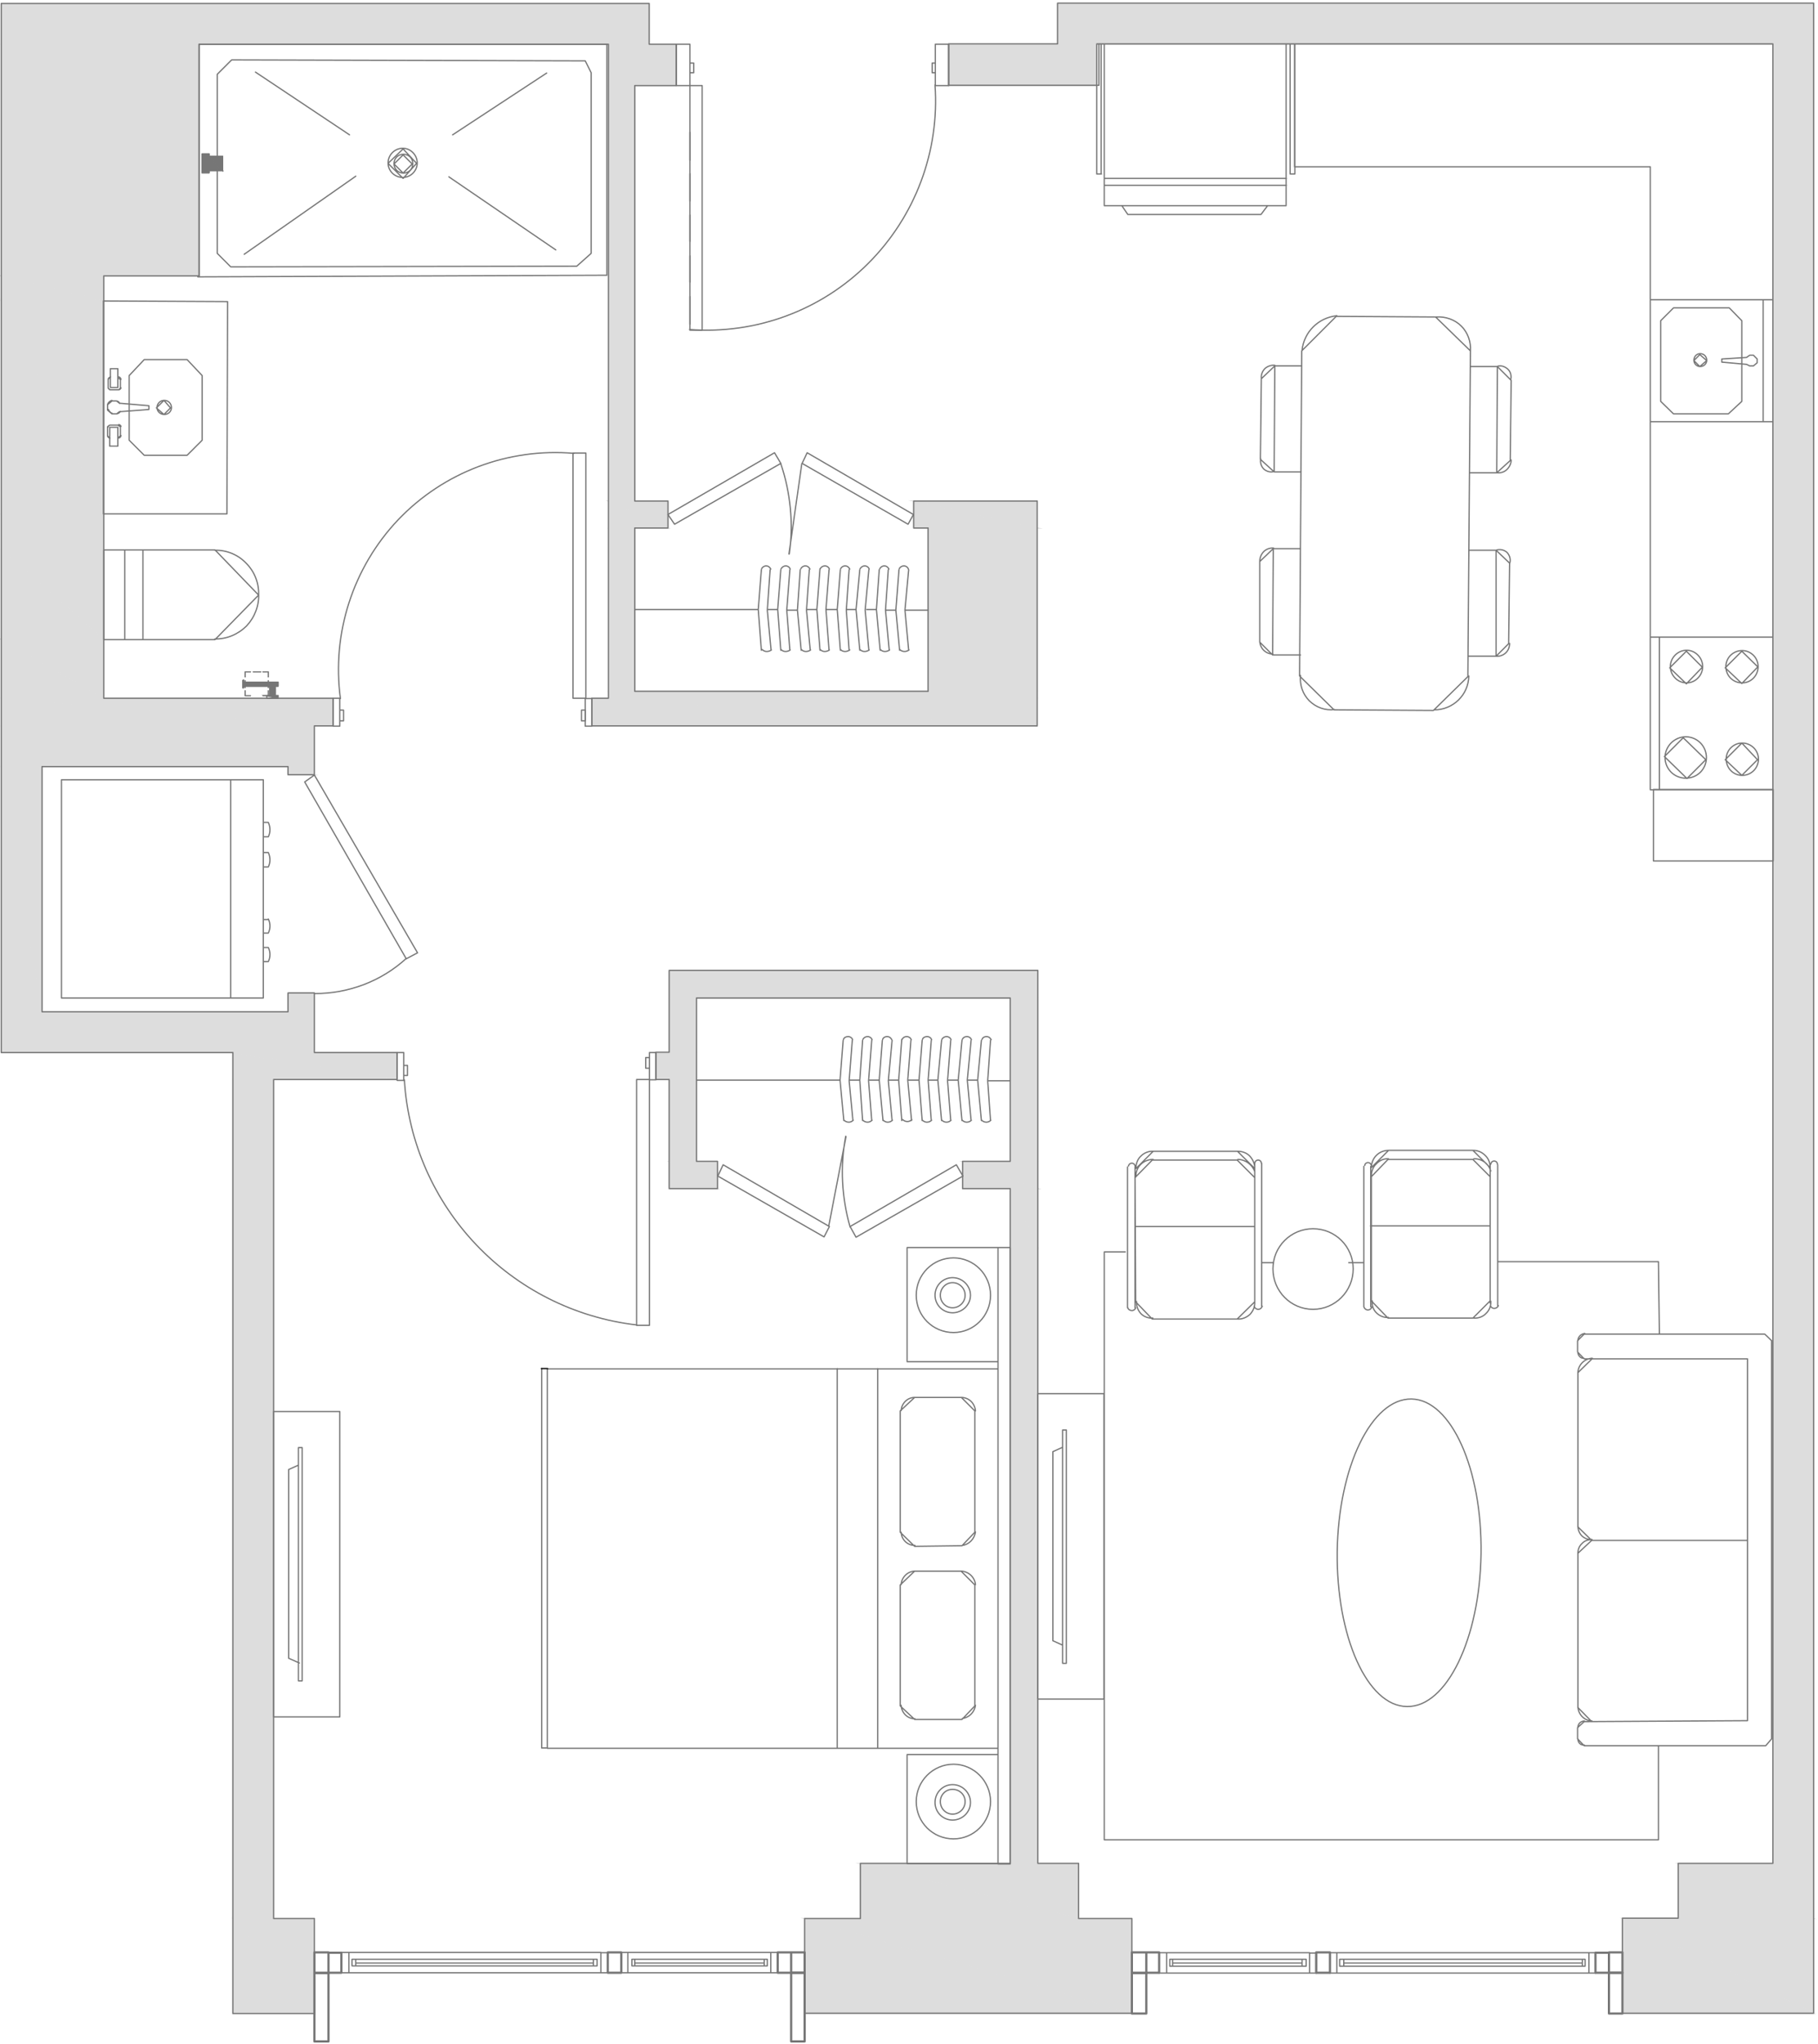 <svg width="580" height="652" viewBox="0 0 580 652" fill="none" xmlns="http://www.w3.org/2000/svg">
<path d="M88.704 222.7L85.103 221.9H88.704V222.7Z" fill="#767676" stroke="#767676" stroke-width="0.4" stroke-miterlimit="10"/>
<path d="M87.803 221.9L86.103 219.3H87.803V221.9ZM86.103 221.9H87.803L86.103 219.3V221.9ZM87.803 219.2L86.103 218.5H87.803V219.2ZM86.103 219.2H87.803L86.103 218.5V219.2Z" fill="#767676"/>
<path d="M87.803 221.9L86.103 219.3M87.803 221.9V219.3H86.103M87.803 221.9H86.103V219.3M87.803 219.2L86.103 218.5M87.803 219.2V218.5H86.103M87.803 219.2H86.103V218.5" stroke="#767676" stroke-width="0.4" stroke-miterlimit="10"/>
<path d="M88.703 218.8L77.703 217.6H88.703V218.8ZM77.703 218.8H88.703L77.703 217.6V218.8Z" fill="#767676"/>
<path d="M88.703 218.8L77.703 217.6M88.703 218.8V217.6H77.703M88.703 218.8H77.703V217.6" stroke="#767676" stroke-width="0.4" stroke-miterlimit="10"/>
<path d="M77.702 219.3L77.502 216.9H77.702V219.3ZM77.502 219.3H77.702L77.502 216.9V219.3Z" fill="#767676"/>
<path d="M77.702 219.3L77.502 216.9M77.702 219.3V216.9H77.502M77.702 219.3H77.502V216.9" stroke="#767676" stroke-width="0.4" stroke-miterlimit="10"/>
<path d="M78.203 215.899V214.299H79.903M80.803 214.299H83.203M83.903 214.299H85.603V215.899M85.603 217.099V219.299M85.603 220.299V221.899H83.903M79.903 221.899H78.203V220.299M78.203 219.299V217.099" stroke="#767676" stroke-width="0.4" stroke-linecap="round" stroke-linejoin="round"/>
<path d="M337.402 1.1L578.602 14.1H337.402V1.1ZM578.602 1.1H337.402L578.602 14.1V1.1Z" fill="#DDDDDD"/>
<path d="M337.402 1.1L578.602 14.1M337.402 1.1V14.1H578.602M337.402 1.1H578.602V14.1" stroke="#DDDDDD" stroke-width="0.4" stroke-miterlimit="10" stroke-linecap="round"/>
<path d="M578.602 14.1H351.302M351.302 14.1H337.402H350.602H351.302Z" stroke="#DDDDDD" stroke-width="0.4" stroke-miterlimit="10" stroke-linecap="round"/>
<path d="M0.402 1.1L207.102 14.1H0.402V1.1ZM207.102 1.1H0.402L207.102 14.1V1.1Z" fill="#DDDDDD"/>
<path d="M0.402 1.1L207.102 14.1M0.402 1.1V14.1H207.102M0.402 1.1H207.102V14.1" stroke="#DDDDDD" stroke-width="0.4" stroke-miterlimit="10" stroke-linecap="round"/>
<path fill-rule="evenodd" clip-rule="evenodd" d="M349.904 14.1H302.604H350.604H349.904Z" stroke="#DDDDDD" stroke-width="0.4" stroke-miterlimit="10" stroke-linecap="round"/>
<path d="M302.604 14.1L349.904 27.3H302.604V14.1ZM349.904 14.1H302.604L349.904 27.3V14.1Z" fill="#DDDDDD"/>
<path d="M302.604 14.1L349.904 27.3M302.604 14.1V27.3H349.904M302.604 14.1H349.904V27.3" stroke="#DDDDDD" stroke-width="0.4" stroke-miterlimit="10" stroke-linecap="round"/>
<path d="M194.104 14.1L215.704 27.3H194.104V14.1ZM215.704 14.1H194.104L215.704 27.3V14.1Z" fill="#DDDDDD"/>
<path d="M194.104 14.1L215.704 27.3M194.104 14.1V27.3H215.704M194.104 14.1H215.704V27.3" stroke="#DDDDDD" stroke-width="0.4" stroke-miterlimit="10" stroke-linecap="round"/>
<path d="M0.402 14.1L63.502 88H0.402V14.1ZM63.502 14.1H0.402L63.502 88V14.1Z" fill="#DDDDDD"/>
<path d="M0.402 14.1L63.502 88M0.402 14.1V88H63.502M0.402 14.1H63.502V88" stroke="#DDDDDD" stroke-width="0.4" stroke-miterlimit="10" stroke-linecap="round"/>
<path d="M0.402 88L33.102 95.9H0.402V88ZM33.102 88H0.402L33.102 96V88Z" fill="#DDDDDD"/>
<path d="M0.402 88L33.102 95.9H0.402V88ZM0.402 88H33.102V96L0.402 88Z" stroke="#DDDDDD" stroke-width="0.4" stroke-miterlimit="10" stroke-linecap="round"/>
<path d="M194.104 27.299L202.504 159.799H194.104V27.299ZM202.504 27.299H194.104L202.504 159.799V27.299Z" fill="#DDDDDD"/>
<path d="M194.104 27.299L202.504 159.799M194.104 27.299V159.799H202.504M194.104 27.299H202.504V159.799" stroke="#DDDDDD" stroke-width="0.4" stroke-miterlimit="10" stroke-linecap="round"/>
<path d="M0.402 95.9L33.102 163.9H0.402V95.9ZM33.102 95.9H0.402L33.102 163.8V95.9Z" fill="#DDDDDD"/>
<path d="M0.402 95.9L33.102 163.9H0.402V95.9ZM0.402 95.9H33.102V163.8L0.402 95.9Z" stroke="#DDDDDD" stroke-width="0.4" stroke-miterlimit="10" stroke-linecap="round"/>
<path d="M291.502 159.799L330.902 168.399H291.502V159.799ZM330.902 159.799H291.502L330.902 168.499V159.799Z" fill="#DDDDDD"/>
<path d="M291.502 159.799L330.902 168.399H291.502V159.799ZM291.502 159.799H330.902V168.499L291.502 159.799Z" stroke="#DDDDDD" stroke-width="0.4" stroke-miterlimit="10" stroke-linecap="round"/>
<path d="M194.104 159.799L213.104 168.399H194.104V159.799ZM213.104 159.799H194.104L213.104 168.499V159.799Z" fill="#DDDDDD"/>
<path d="M194.104 159.799L213.104 168.399H194.104V159.799ZM194.104 159.799H213.104V168.499L194.104 159.799Z" stroke="#DDDDDD" stroke-width="0.4" stroke-miterlimit="10" stroke-linecap="round"/>
<path d="M0.402 163.9L33.102 175.4H0.402V163.9ZM33.102 163.9H0.402L33.102 175.4V163.9Z" fill="#DDDDDD"/>
<path d="M0.402 163.9L33.102 175.4M0.402 163.9V175.4M0.402 163.9H33.102V175.4M33.102 175.4H0.402M0.402 175.4H33.002" stroke="#DDDDDD" stroke-width="0.4" stroke-miterlimit="10" stroke-linecap="round"/>
<path d="M565.604 14.1L578.604 203.2H565.604V14.1ZM578.604 14.1H565.604L578.604 203.2V14.1Z" fill="#DDDDDD"/>
<path d="M565.604 14.1L578.604 203.2M565.604 14.1V203.2H578.604M565.604 14.1H578.604V203.2" stroke="#DDDDDD" stroke-width="0.4" stroke-miterlimit="10" stroke-linecap="round"/>
<path d="M0.402 175.4L33.102 203.9H0.402V175.4ZM33.102 175.4H0.402L33.102 204V175.4Z" fill="#DDDDDD"/>
<path d="M0.402 175.4L33.102 203.9H0.402V175.4ZM0.402 175.4H33.102V204M0.402 175.4L33.102 204M33.102 204H0.402H33.002" stroke="#DDDDDD" stroke-width="0.4" stroke-miterlimit="10" stroke-linecap="round"/>
<path d="M296.104 168.4L330.904 220.5H296.104V168.4ZM330.904 168.4H296.104L330.904 220.5V168.4Z" fill="#DDDDDD"/>
<path d="M296.104 168.4L330.904 220.5M296.104 168.4V220.5H330.904M296.104 168.4H330.904V220.5" stroke="#DDDDDD" stroke-width="0.4" stroke-miterlimit="10" stroke-linecap="round"/>
<path d="M194.104 168.4L202.504 220.5H194.104V168.4ZM202.504 168.4H194.104L202.504 220.5V168.4Z" fill="#DDDDDD"/>
<path d="M194.104 168.4L202.504 220.5M194.104 168.4V220.5H202.504M194.104 168.4H202.504V220.5" stroke="#DDDDDD" stroke-width="0.4" stroke-miterlimit="10" stroke-linecap="round"/>
<path d="M194.104 220.5L330.904 222.7H194.104V220.5ZM330.904 220.5H194.104L330.904 222.6V220.5Z" fill="#DDDDDD"/>
<path d="M194.104 220.5L330.904 222.7H194.104V220.5ZM194.104 220.5H330.904V222.6L194.104 220.5Z" stroke="#DDDDDD" stroke-width="0.4" stroke-miterlimit="10" stroke-linecap="round"/>
<path d="M0.402 203.9L33.102 222.7H0.402V203.9ZM33.102 203.9H0.402L33.102 222.6V203.9Z" fill="#DDDDDD"/>
<path d="M0.402 203.9L33.102 222.7H0.402V203.9ZM0.402 203.9H33.102V222.6L0.402 203.9Z" stroke="#DDDDDD" stroke-width="0.4" stroke-miterlimit="10" stroke-linecap="round"/>
<path d="M88.702 222.699H106.302H88.802M85.202 222.699H0.502H33.202H85.202ZM85.202 222.699H0.402" stroke="#DDDDDD" stroke-width="0.4" stroke-miterlimit="10" stroke-linecap="round"/>
<path d="M188.803 222.699L330.903 231.499H188.803V222.699ZM330.903 222.699H188.803L330.903 231.599V222.699Z" fill="#DDDDDD"/>
<path d="M188.803 222.699L330.903 231.499H188.803V222.699ZM188.803 222.699H330.903V231.599L188.803 222.699Z" stroke="#DDDDDD" stroke-width="0.4" stroke-miterlimit="10" stroke-linecap="round"/>
<path d="M0.402 222.699L106.302 231.499H0.402V222.699ZM106.302 222.699H0.402L106.302 231.599V222.699Z" fill="#DDDDDD"/>
<path d="M0.402 222.699L106.302 231.499H0.402V222.699ZM0.402 222.699H106.302V231.599L0.402 222.699Z" stroke="#DDDDDD" stroke-width="0.4" stroke-miterlimit="10" stroke-linecap="round"/>
<path d="M0.402 231.5L100.302 244.5H0.402V231.5ZM100.302 231.5H0.402L100.302 244.5V231.5Z" fill="#DDDDDD"/>
<path d="M0.402 231.5L100.302 244.5M0.402 231.5V244.5H100.302M0.402 231.5H100.302V244.5" stroke="#DDDDDD" stroke-width="0.4" stroke-miterlimit="10" stroke-linecap="round"/>
<path d="M91.902 244.5L100.302 247.1H91.902V244.5ZM100.302 244.5H91.902L100.302 247.2V244.5Z" fill="#DDDDDD"/>
<path d="M91.902 244.5L100.302 247.1H91.902V244.5ZM91.902 244.5H100.302V247.2L91.902 244.5Z" stroke="#DDDDDD" stroke-width="0.4" stroke-miterlimit="10" stroke-linecap="round"/>
<path d="M565.604 203.199L578.604 251.899H565.604V203.199ZM578.604 203.199H565.604L578.604 251.999V203.199Z" fill="#DDDDDD"/>
<path d="M565.604 203.199L578.604 251.899H565.604V203.199ZM565.604 203.199H578.604V251.999L565.604 203.199Z" stroke="#DDDDDD" stroke-width="0.4" stroke-miterlimit="10" stroke-linecap="round"/>
<path d="M565.604 251.9L578.604 274.7H565.604V251.9ZM578.604 251.9H565.604L578.604 274.7V251.9Z" fill="#DDDDDD"/>
<path d="M565.604 251.9L578.604 274.7M565.604 251.9V274.7H578.604M565.604 251.9H578.604V274.7" stroke="#DDDDDD" stroke-width="0.4" stroke-miterlimit="10" stroke-linecap="round"/>
<path d="M213.502 309.5L331.102 318.4H213.502V309.5ZM331.102 309.5H213.502L331.102 318.4V309.5Z" fill="#DDDDDD"/>
<path d="M213.502 309.5L331.102 318.4M213.502 309.5V318.4H331.102M213.502 309.5H331.102V318.4" stroke="#DDDDDD" stroke-width="0.4" stroke-miterlimit="10" stroke-linecap="round"/>
<path d="M91.902 316.699L100.302 322.699H91.902V316.699ZM100.302 316.699H91.902L100.302 322.699V316.699Z" fill="#DDDDDD"/>
<path d="M91.902 316.699L100.302 322.699M91.902 316.699V322.699H100.302M91.902 316.699H100.302V322.699" stroke="#DDDDDD" stroke-width="0.4" stroke-miterlimit="10" stroke-linecap="round"/>
<path d="M0.402 244.5L13.402 322.7H0.402V244.5ZM13.402 244.5H0.402L13.402 322.8V244.5Z" fill="#DDDDDD"/>
<path d="M0.402 244.5L13.402 322.7H0.402V244.5ZM0.402 244.5H13.402V322.8L0.402 244.5Z" stroke="#DDDDDD" stroke-width="0.4" stroke-miterlimit="10" stroke-linecap="round"/>
<path d="M213.502 318.4L222.202 335.7H213.502V318.4ZM222.202 318.4H213.502L222.202 335.7V318.4Z" fill="#DDDDDD"/>
<path d="M213.502 318.4L222.202 335.7M213.502 318.4V335.7H222.202M213.502 318.4H222.202V335.7" stroke="#DDDDDD" stroke-width="0.4" stroke-miterlimit="10" stroke-linecap="round"/>
<path d="M0.402 322.699L100.302 335.699H0.402V322.699ZM100.302 322.699H0.402L100.302 335.699V322.699Z" fill="#DDDDDD"/>
<path d="M0.402 322.699L100.302 335.699M0.402 322.699V335.699H100.302M0.402 322.699H100.302V335.699" stroke="#DDDDDD" stroke-width="0.4" stroke-miterlimit="10" stroke-linecap="round"/>
<path d="M209.203 335.699L222.203 344.299H209.203V335.699ZM222.203 335.699H209.203L222.203 344.399V335.699Z" fill="#DDDDDD"/>
<path d="M209.203 335.699L222.203 344.299H209.203V335.699ZM209.203 335.699H222.203V344.399L209.203 335.699Z" stroke="#DDDDDD" stroke-width="0.4" stroke-miterlimit="10" stroke-linecap="round"/>
<path d="M74.303 335.699L126.703 344.299H74.303V335.699ZM126.703 335.699H74.303L126.703 344.399V335.699Z" fill="#DDDDDD"/>
<path d="M74.303 335.699L126.703 344.299H74.303V335.699ZM74.303 335.699H126.703V344.399L74.303 335.699Z" stroke="#DDDDDD" stroke-width="0.4" stroke-miterlimit="10" stroke-linecap="round"/>
<path d="M322.303 318.4L331.103 370.5H322.303V318.4ZM331.103 318.4H322.303L331.103 370.5V318.4Z" fill="#DDDDDD"/>
<path d="M322.303 318.4L331.103 370.5M322.303 318.4V370.5H331.103M322.303 318.4H331.103V370.5" stroke="#DDDDDD" stroke-width="0.4" stroke-miterlimit="10" stroke-linecap="round"/>
<path d="M213.502 344.299L222.202 370.499H213.502V344.299ZM222.202 344.299H213.502L222.202 370.499V344.299Z" fill="#DDDDDD"/>
<path d="M213.502 344.299L222.202 370.499M213.502 344.299V370.499H222.202M213.502 344.299H222.202V370.499" stroke="#DDDDDD" stroke-width="0.4" stroke-miterlimit="10" stroke-linecap="round"/>
<path d="M307.104 370.5L331.104 379.1H307.104V370.5ZM331.104 370.5H307.104L331.104 379.2V370.5Z" fill="#DDDDDD"/>
<path d="M307.104 370.5L331.104 379.1H307.104V370.5ZM307.104 370.5H331.104V379.2L307.104 370.5Z" stroke="#DDDDDD" stroke-width="0.4" stroke-miterlimit="10" stroke-linecap="round"/>
<path d="M213.502 370.5L228.902 379.1H213.502V370.5ZM228.902 370.5H213.502L228.902 379.2V370.5Z" fill="#DDDDDD"/>
<path d="M213.502 370.5L228.902 379.1H213.502V370.5ZM213.502 370.5H228.902V379.2L213.502 370.5Z" stroke="#DDDDDD" stroke-width="0.4" stroke-miterlimit="10" stroke-linecap="round"/>
<path d="M322.303 379.1L331.103 397.9H322.303V379.1ZM331.103 379.1H322.303L331.103 397.8V379.1Z" fill="#DDDDDD"/>
<path d="M322.303 379.1L331.103 397.9H322.303V379.1ZM322.303 379.1H331.103V397.8L322.303 379.1Z" stroke="#DDDDDD" stroke-width="0.4" stroke-miterlimit="10" stroke-linecap="round"/>
<path d="M565.604 274.699L578.604 594.399H565.604V274.699ZM578.604 274.699H565.604L578.604 594.399V274.699Z" fill="#DDDDDD"/>
<path d="M565.604 274.699L578.604 594.399M565.604 274.699V594.399H578.604M565.604 274.699H578.604V594.399" stroke="#DDDDDD" stroke-width="0.4" stroke-miterlimit="10" stroke-linecap="round"/>
<path d="M322.303 397.9L331.103 594.4H322.303V397.9ZM331.103 397.9H322.303L331.103 594.5V397.9Z" fill="#DDDDDD"/>
<path d="M322.303 397.9L331.103 594.4H322.303V397.9ZM322.303 397.9H331.103V594.5L322.303 397.9Z" stroke="#DDDDDD" stroke-width="0.4" stroke-miterlimit="10" stroke-linecap="round"/>
<path d="M535.402 594.4L578.602 611.9H535.402V594.4ZM578.602 594.4H535.402L578.602 612V594.4Z" fill="#DDDDDD"/>
<path d="M535.402 594.4L578.602 611.9H535.402V594.4ZM535.402 594.4H578.602V612L535.402 594.4Z" stroke="#DDDDDD" stroke-width="0.4" stroke-miterlimit="10" stroke-linecap="round"/>
<path d="M274.502 594.4L344.102 611.9H274.502V594.4ZM344.102 594.4H274.502L344.102 612V594.4Z" fill="#DDDDDD"/>
<path d="M274.502 594.4L344.102 611.9H274.502V594.4ZM274.502 594.4H344.102V612L274.502 594.4Z" stroke="#DDDDDD" stroke-width="0.4" stroke-miterlimit="10" stroke-linecap="round"/>
<path d="M74.303 344.299L87.303 611.899H74.303V344.299ZM87.303 344.299H74.303L87.303 611.899V344.299Z" fill="#DDDDDD"/>
<path d="M74.303 344.299L87.303 611.899M74.303 344.299V611.899H87.303M74.303 344.299H87.303V611.899" stroke="#DDDDDD" stroke-width="0.4" stroke-miterlimit="10" stroke-linecap="round"/>
<path d="M517.604 611.9L578.604 642.2H517.604V611.9ZM578.604 611.9H517.604L578.604 642.1V611.9Z" fill="#DDDDDD"/>
<path d="M517.604 611.9L578.604 642.2H517.604V611.9ZM517.604 611.9H578.604V642.1L517.604 611.9Z" stroke="#DDDDDD" stroke-width="0.4" stroke-miterlimit="10" stroke-linecap="round"/>
<path d="M256.703 611.9L361.103 642.2H256.703V611.9ZM361.103 611.9H256.703L361.103 642.1V611.9Z" fill="#DDDDDD"/>
<path d="M256.703 611.9L361.103 642.2H256.703V611.9ZM256.703 611.9H361.103V642.1L256.703 611.9Z" stroke="#DDDDDD" stroke-width="0.4" stroke-miterlimit="10" stroke-linecap="round"/>
<path d="M74.303 611.9L100.303 642.2H74.303V611.9ZM100.303 611.9H74.303L100.303 642.1V611.9Z" fill="#DDDDDD"/>
<path d="M74.303 611.9L100.303 642.2H74.303V611.9ZM74.303 611.9H100.303V642.1L74.303 611.9Z" stroke="#DDDDDD" stroke-width="0.4" stroke-miterlimit="10" stroke-linecap="round"/>
<path d="M86.402 218.199V221.999M87.602 218.199V221.999M202.502 194.399H241.902M241.902 194.399L242.902 207.399M241.902 194.399L242.902 181.699M245.002 194.399H248.102M248.102 194.399L249.102 207.399M248.102 194.399L249.102 181.699M251.302 194.599H254.402M254.402 194.599L255.602 207.399M254.402 194.599L255.302 181.699M257.502 194.399H260.602M260.602 194.399L261.602 207.399M260.602 194.399L261.602 181.399M267.102 194.399H263.702M267.102 194.399L268.102 207.399M267.102 194.399L268.102 181.699M270.002 194.399H273.102M273.102 194.399L274.302 207.399M273.102 194.399L274.302 181.699M279.602 194.399H276.502M279.602 194.399L280.802 207.399M279.602 194.399L280.502 181.699M285.802 194.599H282.702M285.802 194.599L287.002 207.399M285.802 194.599L286.802 181.699M296.102 194.599H288.702M288.702 194.599L289.902 207.399M288.702 194.599L289.902 181.699M283.702 207.399L282.502 194.599L283.402 181.699M277.202 207.399L276.002 194.599L277.202 181.699M270.902 207.399L270.002 194.599L270.902 181.699M264.502 207.399L263.502 194.399L264.502 181.699M258.502 207.399L257.302 194.599L258.202 181.699M252.002 207.399L251.002 194.599L252.002 181.699M246.002 207.399L244.802 194.599L245.702 181.699M245.902 181.499C245.602 180.899 245.102 180.499 244.402 180.499C243.802 180.499 243.202 180.899 243.002 181.399M252.102 181.499C251.902 180.899 251.302 180.499 250.702 180.499C250.002 180.499 249.502 180.899 249.202 181.399M258.402 181.499C258.102 180.899 257.602 180.499 256.902 180.499C256.302 180.499 255.702 180.899 255.502 181.399M264.602 181.499C264.402 180.899 263.802 180.499 263.202 180.499C262.502 180.499 261.902 180.899 261.702 181.399M271.102 181.499C270.802 180.899 270.302 180.499 269.602 180.499C269.002 180.499 268.402 180.899 268.202 181.399M277.302 181.499C277.102 180.899 276.502 180.499 275.902 180.499C275.202 180.499 274.702 180.899 274.402 181.399M283.602 181.499C283.302 180.899 282.802 180.499 282.102 180.499C281.502 180.499 280.902 180.899 280.702 181.399M289.802 181.499C289.602 180.899 289.002 180.499 288.402 180.499C287.702 180.499 287.102 180.899 286.902 181.399M243.202 207.199C243.602 207.599 244.102 207.799 244.602 207.799C245.202 207.799 245.702 207.599 246.102 207.299M249.202 207.199C249.602 207.599 250.102 207.799 250.602 207.799C251.202 207.799 251.702 207.599 252.102 207.299M255.702 207.199C256.102 207.599 256.602 207.799 257.102 207.799C257.702 207.799 258.202 207.599 258.602 207.299M261.702 207.199C262.102 207.599 262.602 207.799 263.102 207.799C263.702 207.799 264.202 207.599 264.602 207.299M268.202 207.199C268.502 207.599 269.102 207.799 269.602 207.799C270.102 207.799 270.702 207.599 271.102 207.299M274.402 207.199C274.802 207.599 275.302 207.799 275.802 207.799C276.402 207.799 276.902 207.599 277.302 207.299M280.902 207.199C281.302 207.599 281.802 207.799 282.302 207.799C282.902 207.799 283.402 207.599 283.802 207.299M287.102 207.199C287.502 207.599 288.002 207.799 288.602 207.799C289.102 207.799 289.602 207.599 290.002 207.299M220.102 42.199V51.099M220.102 55.399V64.099M220.102 68.599V76.999M220.102 81.599V89.999M220.102 94.599V103.399M506.902 629.299H509.002V622.799H506.902M506.902 629.299V622.799M506.902 629.299H426.502M506.902 622.799H426.502M426.502 629.299H424.302V622.799H426.502M426.502 629.299V622.799M372.202 629.299H369.802V622.799H372.202M372.202 629.299V622.799M372.202 629.299H417.802M372.202 622.799H417.802V629.299M417.802 629.299H420.002V622.899H417.802V629.299ZM504.802 624.899V627.099M428.702 624.899V627.099M504.802 626.099H428.702M374.102 624.899V627.099M415.402 624.899V627.099M374.102 626.099H415.402M88.702 222.699H85.102V221.899H88.702V222.699ZM86.102 219.399V221.999H87.802V218.699H86.102V219.399ZM77.702 218.899H88.702V217.699H77.702V218.899ZM77.502 216.999V219.399H77.702V216.999H77.502ZM505.702 624.899V627.099H427.402V624.899H505.702ZM373.202 624.899V627.099H416.702V624.899H373.202Z" stroke="#767676" stroke-width="0.4" stroke-linecap="round" stroke-linejoin="round"/>
<path d="M513.304 629.199H509.003V622.799H513.304V629.199ZM513.304 629.199H517.604V622.699H513.304V629.199ZM365.704 629.199H361.104V622.699H365.704M365.704 629.199V622.699M365.704 629.199H369.804V622.699H365.704M424.304 629.199H419.904V622.699H424.304V629.199Z" stroke="#767676" stroke-width="0.7" stroke-linecap="round" stroke-linejoin="round"/>
<path d="M111.302 629.199H108.902V622.699H111.302M111.302 629.199V622.699M111.302 629.199H191.702M111.302 622.699H191.702V629.199M191.702 629.199H193.902V622.799H191.702V629.199ZM245.902 629.199H248.102V622.699H245.902M245.902 629.199V622.699M245.902 629.199H200.302M245.902 622.699H200.302M200.302 629.199H198.202V622.699H200.302M200.302 629.199V622.699M113.502 624.899V626.999M189.302 624.899V626.999M113.502 626.099H189.302M243.802 624.899V626.999M202.502 624.899V626.999M243.802 626.099H202.502M112.302 624.899V626.999H190.502V624.899H112.302ZM244.802 624.899V626.999H201.602V624.899H244.802Z" stroke="#767676" stroke-width="0.4" stroke-linecap="round" stroke-linejoin="round"/>
<path d="M104.803 629.199H108.903V622.799H104.803V629.199ZM104.803 629.199H100.303V622.699H104.803V629.199ZM252.403 629.199H256.703V622.699H252.403M252.403 629.199V622.699M252.403 629.199H248.103V622.699H252.403M193.903 629.199H198.203V622.699H193.903V629.199Z" stroke="#767676" stroke-width="0.7" stroke-linecap="round" stroke-linejoin="round"/>
<path d="M207.203 359.7V368.6M207.203 372.7V381.5M207.203 385.9V394.5M207.203 398.8V407.5M207.203 411.8V420.7M220.103 27.3H215.803V14.1H220.103V27.3ZM220.103 27.3H224.003V105.3H220.103V27.3ZM186.703 229.9H185.503V226.5H186.703V229.9ZM186.903 222.7H182.803V144.5H186.903V222.7ZM213.103 164.1L215.203 167.2L249.103 147.8L247.103 144.4L213.103 164.1ZM291.403 164.1L289.703 167.2L255.903 147.8L257.503 144.4L291.403 164.1ZM229.003 375.1L230.703 371.5L264.603 391.2L262.903 394.5L229.003 375.1ZM307.203 375.1L305.103 371.5L271.203 391.2L273.103 394.6L307.203 375.1ZM207.203 335.7H209.303V344.4H207.203V335.7ZM207.203 337.3H206.003V340.7H207.203V337.3ZM207.203 344.3H203.103V422.7H207.203V344.3ZM298.403 14.1H302.703V27.3H298.403V14.1ZM220.103 20.1H221.303V23.2H220.103V20.1ZM298.403 20.1H297.403V23.2H298.403V20.1Z" stroke="#767676" stroke-width="0.4" stroke-linecap="round" stroke-linejoin="round"/>
<path d="M252.403 651.099H256.703V629.199H252.403V651.099ZM104.803 651.099H100.303V629.299H104.803V651.099ZM513.303 642.199H517.603V629.199H513.303V642.199ZM365.703 642.199H361.103V629.299H365.703V642.199Z" stroke="#767676" stroke-width="0.7" stroke-linecap="round" stroke-linejoin="round"/>
<path d="M565.602 14H350.602V27.2H302.602V14H337.402V1H578.602V642.1H517.602V611.8H535.402V594.3H565.602V14ZM565.602 14H413.002V53.2H526.502V203.2M565.602 14V203.2M565.602 203.2H526.502M565.602 203.2V251.9H526.502V203.2M529.902 203.2H534.202M536.302 203.2H540.702M538.302 203.2H542.602M529.402 203.2V251.9M469.102 111.9L458.002 101.1L426.302 100.9L415.302 111.9L414.602 215.6L425.602 226.4L457.302 226.6L468.302 215.8L469.102 111.9ZM469.102 111.9C469.302 109 468.302 106.1 466.202 104C464.102 101.9 461.102 100.9 458.202 101.1M415.102 150.5H406.502M406.502 150.5L406.702 116.7M406.502 150.5L402.102 146.5L402.402 120.8L406.702 116.7M406.702 116.7H415.302M457.602 226.4C463.602 226.4 468.502 221.6 468.602 215.6M414.902 215.4C414.602 218.4 415.602 221.4 417.702 223.5C419.802 225.6 422.802 226.7 425.802 226.3M426.502 100.7C420.602 101.3 416.002 105.9 415.402 111.7M414.902 208.9H406.002M406.002 208.9L406.202 175M406.002 208.9L401.902 204.8V179.1L406.202 175M406.202 175H414.902M401.902 204.5C402.002 206.8 403.802 208.6 406.102 208.6M406.302 174.8C405.202 174.7 404.002 175.1 403.202 175.9C402.402 176.7 401.902 177.8 401.902 179M402.202 146.3C402.002 147.5 402.302 148.7 403.202 149.6C404.102 150.4 405.302 150.7 406.402 150.4M406.702 116.5C405.602 116.4 404.402 116.8 403.602 117.5C402.802 118.3 402.302 119.4 402.402 120.6M468.602 175.5H477.302M477.302 175.5V209.3M477.302 175.5L481.602 179.6L481.302 205.3L477.302 209.3M477.302 209.3H468.602M477.302 209.3C478.402 209.4 479.502 209 480.302 208.3C481.202 207.5 481.602 206.4 481.602 205.2M481.702 179.5C482.002 178.3 481.602 177.1 480.802 176.2C479.902 175.4 478.702 175.1 477.502 175.4M469.102 116.9H477.702M477.702 116.9L477.502 150.8M477.702 116.9L482.102 121.3L481.802 146.9L477.502 150.8M477.502 150.8H468.902M482.002 120.9C482.202 119.7 481.902 118.5 481.002 117.7C480.102 116.9 478.902 116.5 477.802 116.8M477.702 150.8C478.902 150.9 480.002 150.5 480.802 149.7C481.602 148.9 482.102 147.8 482.102 146.7M562.502 95.6V134.4M351.302 55.5V14H349.902V55.5H351.402M352.302 59.1H410.402M410.402 56.9H352.302M404.402 65.6L402.302 68.4H359.802L357.902 65.6M0.402 1.1H207.102V14.1H215.702V27.3H202.502V159.8H213.102V168.4H202.502V220.5H296.102V168.4H291.502V159.8H330.902V231.5H188.802V222.7H194.102V27.3V14.1H63.502V88H33.102V222.7H106.302V231.5H100.302V247.1H91.902V244.5H13.402V322.7H91.902V316.7H100.302V335.7H126.702V344.3H87.302V611.9H100.302V642.2H74.302V611.9V335.7H0.402V222.7V1.1ZM256.702 642.1H361.102V611.9H344.102V594.3H331.102V309.5H213.502V335.6H209.202V344.3H213.502V379.1H228.902V370.4H222.202V318.3H322.302V370.4H307.102V379.1H322.302V594.3H274.502V611.9H256.702V642.1ZM538.002 207.7L532.702 213L538.002 218.1L543.102 212.8L538.002 207.7ZM538.102 217.8C540.902 217.8 543.202 215.4 543.202 212.6C543.202 209.8 540.902 207.4 538.102 207.4C535.202 207.4 532.902 209.8 532.902 212.6C532.902 215.4 535.202 217.8 538.102 217.8ZM555.702 207.7L550.402 213L555.702 218L560.802 212.7L555.702 207.7ZM555.802 217.8C558.602 217.8 560.902 215.5 560.902 212.6C560.902 209.8 558.602 207.5 555.802 207.5C552.902 207.5 550.602 209.8 550.602 212.6C550.602 215.5 552.902 217.8 555.802 217.8ZM555.702 237L550.402 242.3L555.702 247.3L560.702 242.3L555.702 237ZM555.802 247.3C558.702 247.3 561.002 245 561.002 242.1C561.002 239.3 558.702 237 555.802 237C553.002 237 550.702 239.3 550.702 242.1C550.702 245 553.002 247.3 555.802 247.3ZM537.002 235.3L531.002 241.3L538.202 248.3L544.202 242.3L537.002 235.3ZM537.802 248.2C541.502 248.2 544.402 245.3 544.402 241.6C544.402 238 541.502 235 537.802 235C534.202 235 531.202 238 531.202 241.6C531.202 245.3 534.202 248.2 537.802 248.2ZM526.502 95.6H565.602V134.5H526.502V95.6ZM533.902 98.2H551.702L555.702 102.3V128L551.402 132H533.902L529.802 128V102.3L533.902 98.2ZM542.402 116.9C543.602 116.9 544.502 116 544.502 114.9C544.502 113.7 543.602 112.8 542.402 112.8C541.302 112.8 540.402 113.7 540.402 114.9C540.402 116 541.302 116.9 542.402 116.9ZM540.402 115L542.302 113.1L544.502 115L542.302 116.9L540.402 115ZM557.202 114L549.302 114.5V115.5L557.202 116.2L558.202 116.7H559.402L560.602 115.7V114.5L559.402 113.3H558.202L557.202 114ZM352.302 65.6V14H410.302V65.6H352.302ZM411.602 55.5V14H413.102V55.5H411.602ZM565.702 274.6H527.502V251.8H565.702V274.6Z" stroke="#767676" stroke-width="0.4" stroke-linecap="round" stroke-linejoin="round"/>
<path d="M66.702 55.1L64.502 49.1V55.1H66.702ZM66.702 49.1V55.1L64.502 49.1H66.702Z" fill="#767676"/>
<path d="M66.702 55.1L64.502 49.1M66.702 55.1H64.502V49.1M66.702 55.1V49.1H64.502" stroke="#767676" stroke-width="0.4" stroke-miterlimit="10" stroke-linecap="round"/>
<path d="M71.004 54.4L66.704 49.9V54.4H71.004ZM71.004 49.9V54.4L66.603 49.9H71.004Z" fill="#767676"/>
<path d="M71.004 54.4L66.704 49.9V54.4H71.004ZM71.004 54.4V49.9H66.603L71.004 54.4Z" stroke="#767676" stroke-width="0.4" stroke-miterlimit="10" stroke-linecap="round"/>
<path d="M63.103 88.3L193.604 87.8V14.1H63.504V88.3M69.303 49.9V23.7L73.903 19.1L186.704 19.4L188.604 23.2V80.8L184.004 84.9L73.603 85.1L69.303 80.8V54.4M113.504 56.2L77.903 81.1M81.504 23L111.504 43M144.404 43L174.404 23.3M177.304 79.7L143.204 56.4M37.603 139.7L38.404 139V136.1L37.603 135.6H35.004L34.303 136.1V139L35.004 139.7M37.603 120.5L38.404 121V123.8L37.904 124.3H35.004L34.504 123.8V121L35.204 120.2M34.303 138.9C34.303 139.4 34.703 139.7 35.103 139.7M35.103 135.6C34.803 135.6 34.504 135.9 34.504 136.2M37.803 139.7C38.203 139.7 38.603 139.3 38.603 138.9M38.603 136C38.504 135.7 38.303 135.5 37.904 135.4M34.504 123.7C34.603 124 34.904 124.2 35.204 124.3M35.303 120.2C34.904 120.3 34.603 120.6 34.504 120.9M38.004 124.3C38.303 124.2 38.504 124 38.603 123.7M38.603 121C38.504 120.6 38.203 120.2 37.803 120.2M37.103 132C37.703 132 38.203 131.6 38.404 131.2M34.603 130.6C34.803 131.2 35.303 131.7 35.904 131.9M35.704 127.7C35.004 127.9 34.504 128.4 34.303 129M38.204 128.7C38.004 128.2 37.603 127.9 37.103 127.9M45.603 204V175.5M39.803 204V175.5M68.504 203.8C72.303 203.9 76.004 202.3 78.704 199.6C81.304 196.8 82.704 193.1 82.504 189.3M82.504 189.6C82.603 185.9 81.204 182.3 78.504 179.6C75.903 176.9 72.303 175.4 68.504 175.5M85.603 266.9C86.303 265.5 86.303 263.8 85.603 262.3M84.004 271.9H85.403M84.004 276.5H85.403M85.603 276.5C86.303 275.1 86.303 273.4 85.603 271.9M84.004 293.3H85.403M84.004 297.6H85.403M84.004 302.2H85.403M84.004 306.7H85.403M85.603 306.7C86.303 305.3 86.303 303.6 85.603 302.2M73.603 318.3V248.7M85.603 297.6C86.303 296.2 86.303 294.5 85.603 293.1M85.403 266.9H84.004M85.403 262.3H84.004M529.104 556.8V586.8H352.304V399.3H359.004M402.704 402.7H406.304M430.304 402.7H434.804M477.804 402.4H529.104L529.404 425.5M400.304 375.6L394.704 370H367.604L362.104 375.6L362.304 415.2L367.604 420.7H394.704L400.304 415.2M400.304 375.6V415.2M400.304 375.6V372.7L394.804 367.2H367.904M400.304 415.2C400.404 416.7 399.804 418.1 398.804 419.2C397.704 420.2 396.304 420.8 394.804 420.7M367.904 367.2L362.404 372.7M367.904 367.2C366.504 367.1 365.004 367.7 364.004 368.7C362.904 369.7 362.404 371.2 362.404 372.6M359.704 372.2V417.1M362.104 372.2V417.1M359.804 417.1C359.904 417.6 360.504 418 361.104 418C361.704 418 362.204 417.6 362.304 417.1M362.104 371.9C362.104 371.4 361.604 371 361.104 371C360.504 371 360.104 371.4 360.004 371.9M367.904 369.8C366.404 369.8 365.004 370.3 363.904 371.4C362.904 372.4 362.304 373.9 362.404 375.3M400.304 372.6C400.304 371.2 399.704 369.8 398.704 368.7C397.704 367.7 396.304 367.2 394.904 367.2M402.504 371V416.6M400.104 416.6C400.304 417.2 400.804 417.6 401.404 417.6C402.004 417.6 402.504 417.2 402.704 416.6M402.404 371C402.404 370.4 401.904 370 401.404 370C400.804 370 400.404 370.4 400.304 371V415.9M400.304 373.7C399.504 371.4 397.304 369.8 394.904 369.8M362.604 415.1C362.504 416.5 363.004 417.9 364.004 419C365.004 420 366.404 420.5 367.804 420.4M475.404 375.3L469.904 369.8H442.804L437.504 375.3V414.9L442.804 420.4H469.904L475.404 414.9V375.3ZM475.404 375.3V372.4M475.404 372.4L469.904 366.9H443.004L437.504 372.4C437.504 370.9 438.104 369.5 439.104 368.5C440.204 367.4 441.604 366.9 443.104 366.9M475.404 372.4C475.404 370.9 474.904 369.5 473.804 368.5C472.804 367.5 471.504 366.9 470.004 366.9M435.104 372V416.8C435.304 417.4 435.804 417.8 436.404 417.8C437.004 417.8 437.504 417.4 437.704 416.8M437.304 372V416.8M437.504 371.7C437.404 371.2 437.004 370.8 436.404 370.8C435.904 370.8 435.404 371.2 435.404 371.7M443.004 369.6C441.504 369.5 440.104 370.1 439.104 371.2C438.004 372.2 437.504 373.6 437.504 375.1M477.804 371.5V416.4M475.503 416.4C475.603 416.9 476.104 417.3 476.704 417.3C477.304 417.3 477.903 416.9 478.003 416.4M475.404 371.5V415.6M475.604 373.5C474.904 371.1 472.704 369.5 470.204 369.6M437.804 414.9C437.604 416.3 438.104 417.7 439.104 418.7C440.104 419.7 441.504 420.3 443.004 420.2M470.204 420.4C471.604 420.5 473.104 420 474.104 418.9C475.204 417.9 475.704 416.4 475.604 415M507.804 433.5L503.404 437.8M503.404 437.8V487L507.804 491.3M503.404 437.8C503.504 435.3 505.503 433.3 508.003 433.2M507.804 491.3H557.404M507.804 491.3L503.404 495.4M503.404 495.4V544.6L507.804 549.1M503.404 495.4C503.404 494.3 503.804 493.1 504.704 492.3C505.504 491.4 506.704 491 507.904 491.1M505.604 425.3C504.404 425.4 503.404 426.4 503.404 427.6M503.404 431.3C503.404 431.8 503.603 432.3 504.003 432.7C504.303 433.1 504.804 433.2 505.304 433.2M503.404 554.6C503.404 555.2 503.603 555.7 504.003 556.1C504.403 556.5 504.903 556.6 505.503 556.6M505.503 548.9C505.003 548.9 504.403 549.1 504.003 549.5C503.603 549.9 503.404 550.4 503.404 551M503.404 544.3C503.504 546.8 505.404 548.8 507.904 548.9M503.404 486.6C503.404 487.8 503.804 489 504.704 489.9C505.604 490.7 506.704 491.1 507.904 491M477.704 371.3C477.704 370.7 477.204 370.3 476.704 370.3C476.104 370.3 475.704 370.7 475.604 371.3M362.304 391.2H400.204M437.204 391H475.104M339.004 524.7L335.904 523.3V463L339.004 461.6M291.804 501.1L287.204 505.5V544.1L291.804 548.4H306.904L311.004 544.1V505.5L306.604 501.1H291.804ZM291.804 501.1C289.504 501.2 287.604 503.1 287.504 505.4M311.204 505.4C311.004 503.1 309.104 501.3 306.804 501.1M307.004 548.1C309.204 547.8 310.904 546.1 311.204 543.9M287.504 543.9C287.604 546.3 289.504 548.2 291.904 548.2M291.804 445.7L287.204 450V488.7L291.804 493.2L306.904 493L311.004 488.7V450L306.704 445.7H291.804ZM291.804 445.7C289.504 445.7 287.604 447.6 287.504 449.9M311.204 450C311.004 447.6 309.204 445.8 306.804 445.7M307.004 492.9C309.204 492.6 310.904 490.8 311.204 488.6M287.504 488.7C287.604 491.1 289.504 492.9 291.904 492.9M280.004 436.5V557.5M267.104 436.5V557.5M318.404 397.9H322.304V594.5H318.404V397.9ZM318.404 397.9H289.404V434.3H318.404M318.404 559.6H289.404V594.4H318.404M172.804 436.5V557.5H174.704M64.504 49.1H66.704V55.1H64.504V49.1ZM66.704 49.9H71.004V54.4H66.704V49.9ZM133.104 52C133.104 49.4 131.004 47.3 128.504 47.3C125.904 47.3 123.804 49.4 123.804 52C123.804 54.5 125.904 56.6 128.504 56.6C131.004 56.6 133.104 54.5 133.104 52ZM131.704 52.2C131.704 50.5 130.404 49.2 128.704 49.2C127.004 49.2 125.704 50.5 125.704 52.2C125.704 53.9 127.004 55.2 128.704 55.2C130.404 55.2 131.704 53.9 131.704 52.2ZM123.804 52.1L128.604 47.5L132.904 52.1L128.604 56.9L123.804 52.1ZM125.704 52.3L128.604 49.4L131.504 52.3L128.604 55.2L125.704 52.3ZM72.403 163.9H33.004V96L72.603 96.2L72.403 163.9ZM46.004 145.2H59.704L64.504 140.4V119.8L59.704 114.7H46.004L41.204 119.8V140.4L46.004 145.2ZM37.603 142.3H35.004V136.3H37.603V142.3ZM37.603 123.6H35.204V117.6H37.603V123.6ZM38.103 131.3L47.504 130.6V129.4L38.103 128.6L37.204 127.9H35.704L34.303 129.1V130.8L35.704 132H37.204L38.103 131.3ZM54.704 130C54.704 128.7 53.703 127.7 52.404 127.7C51.103 127.7 50.103 128.7 50.103 130C50.103 131.2 51.103 132.2 52.404 132.2C53.703 132.2 54.704 131.2 54.704 130ZM52.303 132.2L49.904 130.1L52.303 127.7L54.404 130.1L52.303 132.2ZM33.103 204H68.603L82.504 189.8L68.603 175.4H45.603H39.803H33.103V204ZM186.704 231.6H188.804V222.8H186.704V231.6ZM108.404 231.6H106.304V222.7H108.404V231.6ZM108.404 229.9H109.604V226.5H108.404V229.9ZM84.004 318.3H19.604V248.7H84.004V318.3ZM100.304 247.2L97.204 249.4L129.604 305.8L133.204 303.9L100.304 247.2ZM418.904 417.6C426.004 417.6 431.704 411.8 431.704 404.7C431.704 397.6 426.004 391.9 418.904 391.9C411.804 391.9 406.104 397.6 406.104 404.7C406.104 411.8 411.804 417.6 418.904 417.6ZM505.404 425.5H563.003L565.204 427.6V554.6L563.304 556.8H505.404L503.304 554.6V551L505.404 549.1L557.503 548.8V433.4H505.404L503.304 431.2V427.6L505.404 425.5ZM448.904 544.3C461.504 544.5 472.104 522.7 472.504 495.6C472.904 468.5 462.904 446.4 450.304 446.2C437.604 446 427.004 467.8 426.604 494.9C426.304 522 436.204 544.2 448.904 544.3ZM331.104 444.5H352.204V541.9H331.104V444.5ZM339.004 456.1H340.204V530.5H339.004V456.1ZM174.604 436.6H318.404V557.6H174.604V436.6ZM304.204 425C310.704 425 316.004 419.7 316.004 413.1C316.004 406.5 310.704 401.2 304.204 401.2C297.604 401.2 292.304 406.5 292.304 413.1C292.304 419.7 297.604 425 304.204 425ZM303.904 418.7C307.004 418.7 309.604 416.2 309.604 413.1C309.604 410 307.004 407.5 303.904 407.5C300.804 407.5 298.304 410 298.304 413.1C298.304 416.2 300.804 418.7 303.904 418.7ZM303.904 417.1C306.104 417.1 307.904 415.3 307.904 413.1C307.904 410.9 306.104 409.1 303.904 409.1C301.704 409.1 300.004 410.9 300.004 413.1C300.004 415.3 301.704 417.1 303.904 417.1ZM304.204 586.5C310.704 586.5 316.004 581.2 316.004 574.6C316.004 568.1 310.704 562.7 304.204 562.7C297.604 562.7 292.304 568.1 292.304 574.6C292.304 581.2 297.604 586.5 304.204 586.5ZM303.904 580.5C307.004 580.5 309.604 578 309.604 574.9C309.604 571.7 307.004 569.2 303.904 569.2C300.804 569.2 298.304 571.7 298.304 574.9C298.304 578 300.804 580.5 303.904 580.5ZM303.904 578.6C306.104 578.6 307.904 576.8 307.904 574.6C307.904 572.4 306.104 570.7 303.904 570.7C301.704 570.7 300.004 572.4 300.004 574.6C300.004 576.8 301.704 578.6 303.904 578.6Z" stroke="#767676" stroke-width="0.4" stroke-linecap="round" stroke-linejoin="round"/>
<path d="M172.703 436.5H174.703" stroke="black" stroke-width="0.4" stroke-linecap="round" stroke-linejoin="round"/>
<path d="M95.503 530.4L92.103 528.9V468.7L95.203 467.3M220.003 105.1C241.203 106.7 262.003 99 277.003 84C292.003 69 299.803 48.2 298.303 27.1M129.003 344.4C131.503 385 162.803 417.9 203.203 422.6M183.103 144.6C162.103 142.8 141.503 150.6 127.003 165.8C112.603 181 105.803 202 108.603 222.8M100.403 316.9C111.203 316.9 121.603 313 129.603 305.7M251.803 176.7C253.203 167 252.203 157.1 249.103 147.9M255.803 147.9L251.703 176.7M269.803 362.4C268.003 372 268.503 381.9 271.203 391.3M264.403 391L269.903 362.5M222.203 344.5H268.003M268.003 344.5L269.203 357.4M268.003 344.5L269.003 331.8M271.103 344.5H274.303M274.303 344.5L275.203 357.4M274.303 344.5L275.203 331.8M277.403 344.5H280.503M280.503 344.5L281.703 357.4M280.503 344.5L281.503 331.8M283.603 344.5H286.703M286.703 344.5L287.703 357.4M286.703 344.5L287.703 331.5M293.203 344.5H289.903M293.203 344.5L294.203 357.4M293.203 344.5L294.203 331.8M296.103 344.5H299.203M296.103 344.5L297.103 357.4M296.103 344.5L297.103 331.8M299.203 344.5L300.403 357.4M299.203 344.5L300.403 331.8M305.703 344.5H302.603M305.703 344.5L306.903 357.4M305.703 344.5L306.903 331.8M311.903 344.5H308.803M311.903 344.5L313.103 357.4M311.903 344.5L313.103 331.8M322.303 344.7H315.103M315.103 344.7L316.003 357.4M315.103 344.7L316.003 331.8M309.803 357.4L308.603 344.5L309.803 331.8M303.303 357.4L302.303 344.7L303.303 331.8M290.803 357.4L289.603 344.5L290.603 331.8M284.603 357.4L283.403 344.7L284.603 331.8M278.103 357.4L277.103 344.7L278.103 331.8M272.103 357.4L270.903 344.7L271.903 331.8M272.003 331.6C271.803 331 271.203 330.6 270.603 330.6C269.903 330.6 269.303 330.9 269.103 331.5M278.203 331.6C278.003 331 277.403 330.6 276.803 330.6C276.203 330.6 275.603 330.9 275.303 331.5M284.503 331.6C284.203 331 283.703 330.6 283.003 330.6C282.403 330.6 281.803 330.9 281.603 331.5M290.703 331.6C290.503 331 289.903 330.6 289.303 330.6C288.603 330.6 288.103 330.9 287.803 331.5M297.203 331.6C297.003 331 296.403 330.6 295.803 330.6C295.103 330.6 294.503 330.9 294.303 331.5M303.403 331.6C303.203 331 302.603 330.6 302.003 330.6C301.403 330.6 300.803 330.9 300.503 331.5M309.903 331.6C309.703 331 309.103 330.6 308.503 330.6C307.803 330.6 307.303 330.9 307.003 331.5M316.203 331.6C315.903 331 315.403 330.6 314.703 330.6C314.103 330.6 313.503 330.9 313.303 331.5M269.303 357.3C269.703 357.7 270.203 357.9 270.803 357.9C271.303 357.9 271.803 357.7 272.203 357.3M275.303 357.3C275.703 357.7 276.203 357.9 276.803 357.9C277.303 357.9 277.803 357.7 278.203 357.3M281.803 357.3C282.203 357.7 282.703 357.9 283.203 357.9C283.803 357.9 284.303 357.7 284.703 357.3M288.003 357.1C288.403 357.5 288.903 357.7 289.503 357.7C290.003 357.7 290.503 357.5 290.903 357.1M294.303 357.3C294.703 357.7 295.203 357.9 295.703 357.9C296.303 357.9 296.803 357.7 297.203 357.3M300.503 357.3C300.903 357.7 301.403 357.9 302.003 357.9C302.503 357.9 303.003 357.7 303.403 357.3M307.003 357.3C307.403 357.7 307.903 357.9 308.403 357.9C309.003 357.9 309.503 357.7 309.903 357.3M313.203 357.3C313.603 357.7 314.103 357.9 314.703 357.9C315.203 357.9 315.703 357.7 316.103 357.3M87.303 450.2H108.403V547.6H87.303V450.2ZM95.203 461.7H96.403V536.1H95.203V461.7ZM128.803 344.6H126.703V335.7H128.803V344.6ZM128.803 343H130.003V339.8H128.803V343Z" stroke="#767676" stroke-width="0.4" stroke-linecap="round" stroke-linejoin="round"/>
</svg>
